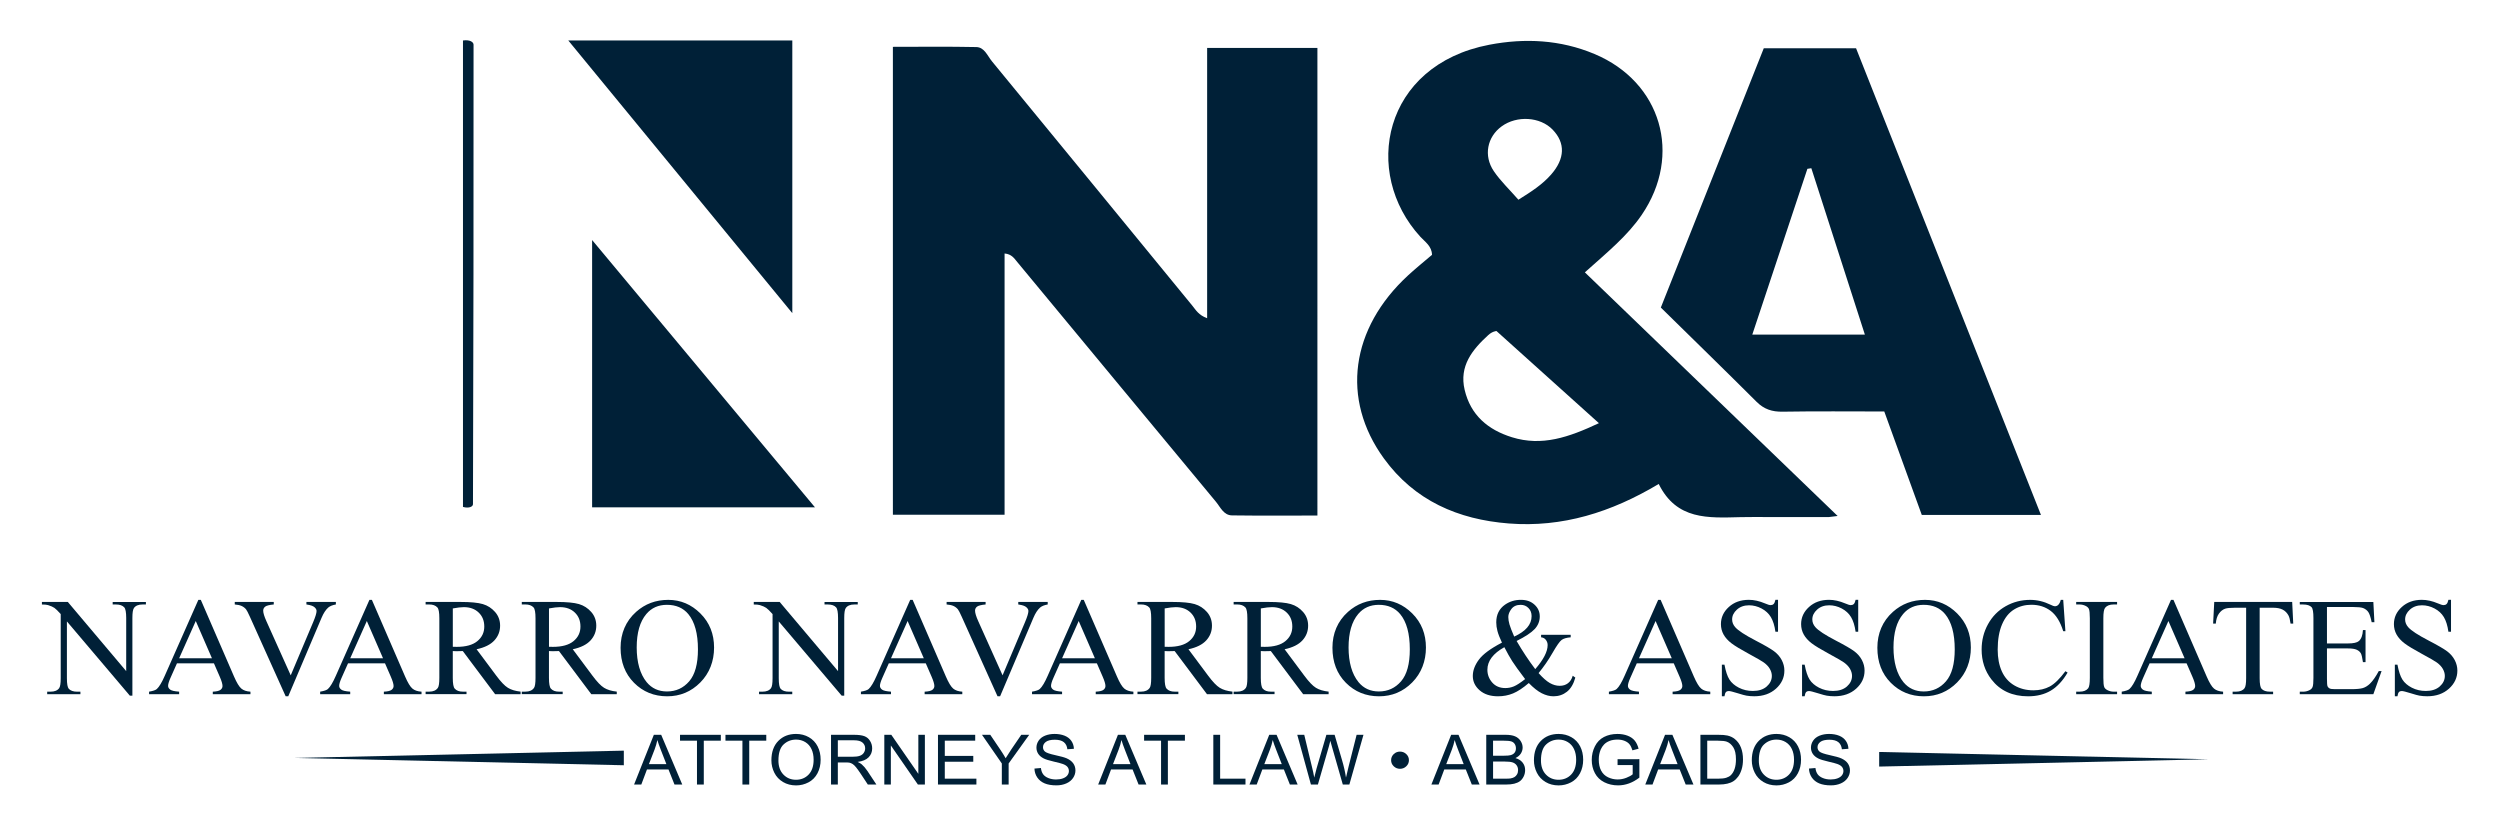 <?xml version="1.0" encoding="UTF-8"?>
<svg id="Capa_1" data-name="Capa 1" xmlns="http://www.w3.org/2000/svg" viewBox="0 0 2000 660.52">
  <defs>
    <style>
      .cls-1 {
        fill: #002037;
      }
    </style>
  </defs>
  <g>
    <path class="cls-1" d="M965.71,254.57V38.35h88.22V412.43c-22.33,0-45.35,.2-68.36-.12-6.68-.09-9.25-6.6-12.86-10.94-53.02-63.85-105.92-127.8-158.87-191.71-2.43-2.94-4.52-6.39-10.18-6.87v209.01h-89.35V37.47c22.08,0,44.42-.29,66.74,.18,6.51,.14,8.91,7.02,12.49,11.38,53.53,65.12,106.93,130.35,160.36,195.56,2.79,3.41,4.94,7.49,11.8,9.98Z"/>
    <path class="cls-1" d="M1267.89,217.88c66.47,63.96,136.44,131.6,202.21,194.9l-7.08,.88c-15.74,0-31.48,0-47.22,0-7.79,0-13.42-.2-23.36,.05-25.94,.65-51.17,2.42-65.46-26.54-38.12,22.78-77.23,34.94-119.9,31.61-40.56-3.17-75.49-18.26-100.03-52.12-34.39-47.45-26.67-103.95,19.51-146.45,6.18-5.69,12.75-10.96,19.05-16.35-.17-6.99-5.61-10.4-9.29-14.41-46.92-51.14-30.22-137.36,55.19-153.67,28.39-5.42,56.78-4.04,84.06,7.4,53.46,22.41,70.56,80.74,37.78,128.76-11.44,16.76-27,29.43-45.47,45.95Zm-70.72,46.93s-3.25,.22-6.49,3.19c-12.88,11.77-23.47,24.84-18.96,43.89,4.78,20.19,18.51,31.89,37.85,37.91,23.99,7.46,45.42,.05,69.56-11.27-28.36-25.51-55.16-49.61-81.96-73.72Zm17.55-105.03c10.66-6.63,19.25-12.26,26.12-20.09,11.17-12.72,11.58-25.29,1.26-35.99-9.93-10.29-28.59-11.49-40.78-2.61-11.56,8.41-14.68,23.47-6.25,35.87,5.34,7.86,12.41,14.53,19.65,22.82Z"/>
    <path class="cls-1" d="M1328.67,246.04c27.71-69.8,54.87-138.2,82.36-207.45h73.81c48.83,123.25,98.03,247.43,147.93,373.38h-95.33c-9.63-26.55-19.49-53.76-30.02-82.79-27.19,0-54.25-.29-81.3,.17-8.39,.14-14.85-1.92-20.84-7.89-25.2-25.13-50.7-49.96-76.62-75.42Zm73.16,21.64h90.07c-14.56-45.26-28.7-89.19-42.83-133.11l-3.15,.49c-14.55,43.77-29.1,87.55-44.08,132.62Z"/>
    <path class="cls-1" d="M454.63,32.39h179.22V250.51c-60.49-73.63-118.76-144.54-179.22-218.12Z"/>
    <path class="cls-1" d="M651.98,405.88h-178.29V192.03c59.61,71.51,118.04,141.59,178.29,213.85Z"/>
    <path class="cls-1" d="M370.38,32.38c5.59-.79,8.46,1.29,8.46,3.38,.07,122.51-.08,245.01-.46,367.52,0,2.23-3.48,3.53-8,2.26V32.38Z"/>
  </g>
  <g>
    <path class="cls-1" d="M33.54,481.57h20.73l46.69,55.33v-42.54c0-4.53-.53-7.36-1.58-8.49-1.39-1.52-3.58-2.28-6.59-2.28h-2.65v-2.01h26.58v2.01h-2.7c-3.23,0-5.52,.94-6.87,2.83-.83,1.16-1.24,3.81-1.24,7.94v62.18h-2.03l-50.36-59.41v45.43c0,4.53,.51,7.36,1.52,8.49,1.43,1.52,3.62,2.29,6.59,2.29h2.7v2.01h-26.58v-2.01h2.65c3.26,0,5.57-.94,6.93-2.83,.83-1.16,1.24-3.81,1.24-7.94v-51.3c-2.21-2.5-3.9-4.15-5.04-4.95-1.15-.8-2.83-1.54-5.04-2.23-1.09-.33-2.74-.49-4.96-.49v-2.01Z"/>
    <path class="cls-1" d="M171.14,530.65h-29.57l-5.18,11.64c-1.28,2.87-1.92,5.01-1.92,6.42,0,1.12,.56,2.11,1.66,2.96,1.11,.85,3.5,1.41,7.18,1.66v2.01h-24.05v-2.01c3.19-.54,5.26-1.25,6.2-2.12,1.91-1.74,4.03-5.28,6.36-10.61l26.86-60.71h1.97l26.59,61.37c2.14,4.93,4.08,8.13,5.83,9.6,1.75,1.47,4.18,2.3,7.29,2.48v2.01h-30.13v-2.01c3.04-.14,5.1-.64,6.17-1.47,1.07-.83,1.61-1.85,1.61-3.05,0-1.6-.75-4.12-2.25-7.56l-4.62-10.61Zm-1.58-4.03l-12.95-29.81-13.29,29.81h26.24Z"/>
    <path class="cls-1" d="M268.69,481.57v2.01c-2.7,.47-4.75,1.3-6.14,2.5-1.99,1.78-3.75,4.5-5.3,8.16l-26.64,62.78h-2.08l-28.61-63.6c-1.46-3.26-2.5-5.26-3.1-5.98-.94-1.12-2.09-2-3.46-2.64-1.37-.63-3.22-1.04-5.55-1.22v-2.01h31.2v2.01c-3.53,.33-5.82,.91-6.87,1.74-1.05,.84-1.58,1.9-1.58,3.21,0,1.81,.86,4.64,2.59,8.49l19.43,43.25,18.02-42.71c1.77-4.21,2.65-7.13,2.65-8.76,0-1.05-.54-2.06-1.64-3.02-1.09-.96-2.93-1.64-5.52-2.04-.19-.04-.51-.09-.96-.16v-2.01h23.54Z"/>
    <path class="cls-1" d="M308,530.65h-29.57l-5.18,11.64c-1.28,2.87-1.92,5.01-1.92,6.42,0,1.12,.56,2.11,1.66,2.96,1.11,.85,3.5,1.41,7.18,1.66v2.01h-24.05v-2.01c3.19-.54,5.26-1.25,6.2-2.12,1.91-1.74,4.03-5.28,6.36-10.61l26.86-60.71h1.97l26.59,61.37c2.14,4.93,4.08,8.13,5.83,9.6,1.75,1.47,4.18,2.3,7.29,2.48v2.01h-30.13v-2.01c3.04-.14,5.1-.64,6.17-1.47,1.07-.83,1.61-1.85,1.61-3.05,0-1.6-.75-4.12-2.25-7.56l-4.62-10.61Zm-1.58-4.03l-12.95-29.81-13.29,29.81h26.24Z"/>
    <path class="cls-1" d="M416.48,555.34h-20.39l-25.85-34.49c-1.92,.07-3.47,.11-4.68,.11-.49,0-1.02,0-1.58-.03-.56-.02-1.15-.05-1.75-.08v21.43c0,4.64,.52,7.53,1.58,8.65,1.43,1.6,3.56,2.39,6.42,2.39h2.98v2.01h-32.72v-2.01h2.87c3.23,0,5.54-1.02,6.93-3.05,.79-1.12,1.18-3.79,1.18-8v-47.66c0-4.64-.52-7.52-1.57-8.65-1.46-1.6-3.64-2.39-6.54-2.39h-2.87v-2.01h27.82c8.11,0,14.09,.57,17.94,1.71,3.85,1.14,7.11,3.25,9.8,6.31,2.69,3.07,4.03,6.72,4.03,10.96,0,4.53-1.53,8.47-4.59,11.8-3.06,3.34-7.8,5.69-14.22,7.07l15.77,21.16c3.61,4.86,6.7,8.09,9.29,9.68s5.97,2.61,10.14,3.05v2.01Zm-54.24-37.92c.72,0,1.33,0,1.86,.03,.52,.02,.96,.03,1.29,.03,7.28,0,12.78-1.52,16.48-4.57,3.7-3.05,5.55-6.93,5.55-11.64s-1.49-8.35-4.48-11.23c-2.98-2.88-6.93-4.33-11.85-4.33-2.18,0-5.13,.35-8.84,1.03v30.68Z"/>
    <path class="cls-1" d="M493.42,555.34h-20.39l-25.85-34.49c-1.92,.07-3.47,.11-4.68,.11-.49,0-1.02,0-1.58-.03-.56-.02-1.15-.05-1.75-.08v21.43c0,4.64,.52,7.53,1.58,8.65,1.43,1.6,3.56,2.39,6.42,2.39h2.98v2.01h-32.72v-2.01h2.87c3.23,0,5.54-1.02,6.93-3.05,.79-1.12,1.18-3.79,1.18-8v-47.66c0-4.64-.52-7.52-1.57-8.65-1.46-1.6-3.64-2.39-6.54-2.39h-2.87v-2.01h27.82c8.11,0,14.09,.57,17.94,1.71,3.85,1.14,7.11,3.25,9.8,6.31,2.69,3.07,4.03,6.72,4.03,10.96,0,4.53-1.53,8.47-4.59,11.8-3.06,3.34-7.8,5.69-14.22,7.07l15.77,21.16c3.61,4.86,6.7,8.09,9.29,9.68s5.97,2.61,10.14,3.05v2.01Zm-54.24-37.92c.72,0,1.33,0,1.86,.03,.52,.02,.96,.03,1.29,.03,7.28,0,12.78-1.52,16.48-4.57,3.7-3.05,5.55-6.93,5.55-11.64s-1.49-8.35-4.48-11.23c-2.98-2.88-6.93-4.33-11.85-4.33-2.18,0-5.13,.35-8.84,1.03v30.68Z"/>
    <path class="cls-1" d="M534.59,479.89c9.91,0,18.5,3.64,25.77,10.91,7.27,7.27,10.9,16.35,10.9,27.23s-3.66,20.51-10.98,27.91-16.18,11.1-26.58,11.1-19.35-3.61-26.5-10.83c-7.16-7.22-10.73-16.56-10.73-28.02s4.13-21.27,12.39-28.67c7.17-6.42,15.75-9.63,25.74-9.63Zm-1.07,3.97c-6.83,0-12.31,2.45-16.45,7.34-5.14,6.09-7.71,15.01-7.71,26.77s2.66,21.31,8,27.8c4.09,4.93,9.5,7.4,16.22,7.4,7.17,0,13.09-2.7,17.77-8.11,4.68-5.4,7.01-13.93,7.01-25.57,0-12.62-2.58-22.03-7.72-28.23-4.13-4.93-9.84-7.4-17.12-7.4Z"/>
    <path class="cls-1" d="M603.02,481.57h20.73l46.69,55.33v-42.54c0-4.53-.53-7.36-1.58-8.49-1.39-1.52-3.58-2.28-6.59-2.28h-2.65v-2.01h26.58v2.01h-2.7c-3.23,0-5.52,.94-6.87,2.83-.83,1.16-1.24,3.81-1.24,7.94v62.18h-2.03l-50.36-59.41v45.43c0,4.53,.51,7.36,1.52,8.49,1.43,1.52,3.62,2.29,6.59,2.29h2.7v2.01h-26.58v-2.01h2.65c3.26,0,5.57-.94,6.93-2.83,.83-1.16,1.24-3.81,1.24-7.94v-51.3c-2.21-2.5-3.9-4.15-5.04-4.95-1.15-.8-2.83-1.54-5.04-2.23-1.09-.33-2.74-.49-4.96-.49v-2.01Z"/>
    <path class="cls-1" d="M740.62,530.65h-29.57l-5.18,11.64c-1.28,2.87-1.92,5.01-1.92,6.42,0,1.12,.56,2.11,1.66,2.96,1.11,.85,3.5,1.41,7.18,1.66v2.01h-24.05v-2.01c3.19-.54,5.26-1.25,6.2-2.12,1.91-1.74,4.03-5.28,6.36-10.61l26.86-60.71h1.97l26.59,61.37c2.14,4.93,4.08,8.13,5.83,9.6,1.75,1.47,4.18,2.3,7.29,2.48v2.01h-30.13v-2.01c3.04-.14,5.1-.64,6.17-1.47,1.07-.83,1.61-1.85,1.61-3.05,0-1.6-.75-4.12-2.25-7.56l-4.62-10.61Zm-1.58-4.03l-12.95-29.81-13.29,29.81h26.24Z"/>
    <path class="cls-1" d="M838.17,481.57v2.01c-2.7,.47-4.75,1.3-6.14,2.5-1.99,1.78-3.75,4.5-5.3,8.16l-26.64,62.78h-2.08l-28.61-63.6c-1.46-3.26-2.5-5.26-3.1-5.98-.94-1.12-2.09-2-3.46-2.64-1.37-.63-3.22-1.04-5.55-1.22v-2.01h31.2v2.01c-3.53,.33-5.82,.91-6.87,1.74-1.05,.84-1.58,1.9-1.58,3.21,0,1.81,.86,4.64,2.59,8.49l19.43,43.25,18.02-42.71c1.77-4.21,2.65-7.13,2.65-8.76,0-1.05-.54-2.06-1.64-3.02-1.09-.96-2.93-1.64-5.52-2.04-.19-.04-.51-.09-.96-.16v-2.01h23.54Z"/>
    <path class="cls-1" d="M877.49,530.65h-29.57l-5.18,11.64c-1.28,2.87-1.92,5.01-1.92,6.42,0,1.12,.56,2.11,1.66,2.96,1.11,.85,3.5,1.41,7.18,1.66v2.01h-24.05v-2.01c3.19-.54,5.26-1.25,6.2-2.12,1.91-1.74,4.03-5.28,6.36-10.61l26.86-60.71h1.97l26.59,61.37c2.14,4.93,4.08,8.13,5.83,9.6,1.75,1.47,4.18,2.3,7.29,2.48v2.01h-30.13v-2.01c3.04-.14,5.1-.64,6.17-1.47,1.07-.83,1.61-1.85,1.61-3.05,0-1.6-.75-4.12-2.25-7.56l-4.62-10.61Zm-1.58-4.03l-12.95-29.81-13.29,29.81h26.24Z"/>
    <path class="cls-1" d="M985.97,555.34h-20.39l-25.85-34.49c-1.92,.07-3.47,.11-4.68,.11-.49,0-1.02,0-1.58-.03-.56-.02-1.15-.05-1.75-.08v21.43c0,4.64,.52,7.53,1.58,8.65,1.43,1.6,3.56,2.39,6.42,2.39h2.98v2.01h-32.72v-2.01h2.87c3.23,0,5.54-1.02,6.93-3.05,.79-1.12,1.18-3.79,1.18-8v-47.66c0-4.64-.52-7.52-1.57-8.65-1.46-1.6-3.64-2.39-6.54-2.39h-2.87v-2.01h27.82c8.11,0,14.09,.57,17.94,1.71,3.85,1.14,7.11,3.25,9.8,6.31,2.69,3.07,4.03,6.72,4.03,10.96,0,4.53-1.53,8.47-4.59,11.8-3.06,3.34-7.8,5.69-14.22,7.07l15.77,21.16c3.61,4.86,6.7,8.09,9.29,9.68s5.97,2.61,10.14,3.05v2.01Zm-54.24-37.92c.72,0,1.33,0,1.86,.03,.52,.02,.96,.03,1.29,.03,7.28,0,12.78-1.52,16.48-4.57,3.7-3.05,5.55-6.93,5.55-11.64s-1.49-8.35-4.48-11.23c-2.98-2.88-6.93-4.33-11.85-4.33-2.18,0-5.13,.35-8.84,1.03v30.68Z"/>
    <path class="cls-1" d="M1062.9,555.34h-20.39l-25.85-34.49c-1.92,.07-3.47,.11-4.68,.11-.49,0-1.02,0-1.58-.03-.56-.02-1.15-.05-1.75-.08v21.43c0,4.64,.52,7.53,1.58,8.65,1.43,1.6,3.56,2.39,6.42,2.39h2.98v2.01h-32.72v-2.01h2.87c3.23,0,5.54-1.02,6.93-3.05,.79-1.12,1.18-3.79,1.18-8v-47.66c0-4.64-.52-7.52-1.57-8.65-1.46-1.6-3.64-2.39-6.54-2.39h-2.87v-2.01h27.82c8.11,0,14.09,.57,17.94,1.71,3.85,1.14,7.11,3.25,9.8,6.31,2.69,3.07,4.03,6.72,4.03,10.96,0,4.53-1.53,8.47-4.59,11.8-3.06,3.34-7.8,5.69-14.22,7.07l15.77,21.16c3.61,4.86,6.7,8.09,9.29,9.68s5.97,2.61,10.14,3.05v2.01Zm-54.24-37.92c.72,0,1.33,0,1.86,.03,.52,.02,.96,.03,1.29,.03,7.28,0,12.78-1.52,16.48-4.57,3.7-3.05,5.55-6.93,5.55-11.64s-1.49-8.35-4.48-11.23c-2.98-2.88-6.93-4.33-11.85-4.33-2.18,0-5.13,.35-8.84,1.03v30.68Z"/>
    <path class="cls-1" d="M1104.08,479.89c9.91,0,18.5,3.64,25.77,10.91,7.27,7.27,10.9,16.35,10.9,27.23s-3.66,20.51-10.98,27.91-16.18,11.1-26.58,11.1-19.35-3.61-26.5-10.83c-7.16-7.22-10.73-16.56-10.73-28.02s4.13-21.27,12.39-28.67c7.17-6.42,15.75-9.63,25.74-9.63Zm-1.07,3.97c-6.83,0-12.31,2.45-16.45,7.34-5.14,6.09-7.71,15.01-7.71,26.77s2.66,21.31,8,27.8c4.09,4.93,9.5,7.4,16.22,7.4,7.17,0,13.09-2.7,17.77-8.11,4.68-5.4,7.01-13.93,7.01-25.57,0-12.62-2.58-22.03-7.72-28.23-4.13-4.93-9.84-7.4-17.12-7.4Z"/>
    <path class="cls-1" d="M1232.89,507.85h23.66v2.01c-3.27,.25-5.68,.95-7.24,2.09-1.56,1.14-3.99,4.6-7.29,10.36-3.31,5.77-7.02,11.15-11.15,16.16,3.34,3.77,6.33,6.41,8.95,7.92s5.28,2.26,7.94,2.26,4.79-.68,6.59-2.04,3.08-3.36,3.83-6.01l2.08,1.47c-1.39,5.11-3.63,8.89-6.7,11.32-3.08,2.43-6.66,3.65-10.76,3.65-3.08,0-6.2-.81-9.38-2.42s-6.64-4.34-10.39-8.19c-4.66,3.99-8.85,6.76-12.59,8.3s-7.73,2.31-11.97,2.31c-6.2,0-11.12-1.6-14.76-4.79-3.64-3.19-5.47-7-5.47-11.43s1.64-8.77,4.9-13.14c3.26-4.37,9.4-8.9,18.42-13.57-1.77-3.77-2.97-6.86-3.61-9.28-.64-2.41-.95-4.72-.95-6.94,0-6.2,2.37-10.93,7.09-14.2,3.68-2.54,7.87-3.81,12.56-3.81s8.11,1.28,10.93,3.83c2.82,2.56,4.23,5.7,4.23,9.44s-1.36,7.22-4.09,10.12c-2.72,2.9-7.54,6.08-14.44,9.52,4.77,8.2,9.74,15.71,14.92,22.52,6.61-7.62,9.91-14.04,9.91-19.26,0-1.67-.56-3.16-1.69-4.46-.83-.98-2.01-1.56-3.55-1.74v-2.01Zm-12.79,35.42c-4.96-6.53-8.39-11.3-10.31-14.31-1.92-3.01-4.02-6.75-6.31-11.21-4.5,2.5-7.89,5.26-10.16,8.27-2.27,3.01-3.41,6.28-3.41,9.79,0,3.88,1.3,7.29,3.89,10.23,2.59,2.94,6.08,4.41,10.48,4.41,2.37,0,4.64-.45,6.84-1.36,2.19-.91,5.19-2.85,8.98-5.82Zm-8.73-34c4.66-2.14,8.14-4.57,10.45-7.29s3.46-5.75,3.46-9.08c0-2.61-.83-4.77-2.51-6.47-1.67-1.7-3.74-2.56-6.22-2.56-3.26,0-5.73,1.1-7.41,3.29-1.67,2.19-2.5,4.34-2.5,6.45,0,1.78,.32,3.76,.95,5.96,.64,2.19,1.9,5.43,3.77,9.71Z"/>
    <path class="cls-1" d="M1339,530.65h-29.57l-5.18,11.64c-1.28,2.87-1.92,5.01-1.92,6.42,0,1.12,.56,2.11,1.66,2.96,1.11,.85,3.5,1.41,7.18,1.66v2.01h-24.05v-2.01c3.19-.54,5.26-1.25,6.2-2.12,1.91-1.74,4.03-5.28,6.36-10.61l26.86-60.71h1.97l26.59,61.37c2.14,4.93,4.08,8.13,5.83,9.6,1.75,1.47,4.18,2.3,7.29,2.48v2.01h-30.13v-2.01c3.04-.14,5.1-.64,6.17-1.47,1.07-.83,1.61-1.85,1.61-3.05,0-1.6-.75-4.12-2.25-7.56l-4.62-10.61Zm-1.58-4.03l-12.95-29.81-13.29,29.81h26.24Z"/>
    <path class="cls-1" d="M1422.42,479.89v25.51h-2.08c-.68-4.9-1.89-8.79-3.63-11.7s-4.23-5.2-7.46-6.91c-3.23-1.7-6.57-2.56-10.02-2.56-3.91,0-7.14,1.15-9.69,3.45-2.55,2.3-3.83,4.92-3.83,7.86,0,2.25,.81,4.3,2.42,6.15,2.33,2.72,7.87,6.35,16.62,10.88,7.13,3.7,12.01,6.54,14.62,8.51s4.62,4.31,6.03,6.99c1.41,2.69,2.11,5.5,2.11,8.43,0,5.58-2.24,10.4-6.73,14.44-4.49,4.04-10.26,6.07-17.32,6.07-2.21,0-4.3-.16-6.25-.49-1.16-.18-3.58-.84-7.24-1.99-3.66-1.14-5.98-1.71-6.95-1.71s-1.68,.27-2.23,.82-.95,1.67-1.21,3.37h-2.08v-25.3h2.08c.98,5.3,2.29,9.26,3.94,11.89,1.65,2.63,4.18,4.82,7.57,6.56s7.13,2.61,11.18,2.61c4.69,0,8.4-1.2,11.12-3.59,2.72-2.39,4.09-5.22,4.09-8.49,0-1.81-.52-3.64-1.55-5.5-1.03-1.85-2.64-3.57-4.82-5.17-1.46-1.09-5.46-3.4-12-6.94-6.53-3.54-11.18-6.35-13.94-8.46-2.76-2.1-4.85-4.43-6.28-6.96-1.43-2.54-2.14-5.33-2.14-8.38,0-5.3,2.1-9.86,6.31-13.68,4.21-3.83,9.56-5.74,16.05-5.74,4.06,0,8.35,.96,12.9,2.88,2.1,.91,3.58,1.36,4.45,1.36,.98,0,1.78-.28,2.39-.84,.62-.56,1.12-1.69,1.5-3.4h2.08Z"/>
    <path class="cls-1" d="M1486.57,479.89v25.51h-2.08c-.68-4.9-1.89-8.79-3.63-11.7s-4.23-5.2-7.46-6.91c-3.23-1.7-6.57-2.56-10.02-2.56-3.91,0-7.14,1.15-9.69,3.45-2.55,2.3-3.83,4.92-3.83,7.86,0,2.25,.81,4.3,2.42,6.15,2.33,2.72,7.87,6.35,16.62,10.88,7.13,3.7,12.01,6.54,14.62,8.51s4.62,4.31,6.03,6.99c1.41,2.69,2.11,5.5,2.11,8.43,0,5.58-2.24,10.4-6.73,14.44-4.49,4.04-10.26,6.07-17.32,6.07-2.21,0-4.3-.16-6.25-.49-1.16-.18-3.58-.84-7.24-1.99-3.66-1.14-5.98-1.71-6.95-1.71s-1.68,.27-2.23,.82-.95,1.67-1.21,3.37h-2.08v-25.3h2.08c.98,5.3,2.29,9.26,3.94,11.89,1.65,2.63,4.18,4.82,7.57,6.56s7.13,2.61,11.18,2.61c4.69,0,8.4-1.2,11.12-3.59,2.72-2.39,4.09-5.22,4.09-8.49,0-1.81-.52-3.64-1.55-5.5-1.03-1.85-2.64-3.57-4.82-5.17-1.46-1.09-5.46-3.4-12-6.94-6.53-3.54-11.18-6.35-13.94-8.46-2.76-2.1-4.85-4.43-6.28-6.96-1.43-2.54-2.14-5.33-2.14-8.38,0-5.3,2.1-9.86,6.31-13.68,4.21-3.83,9.56-5.74,16.05-5.74,4.06,0,8.35,.96,12.9,2.88,2.1,.91,3.58,1.36,4.45,1.36,.98,0,1.78-.28,2.39-.84,.62-.56,1.12-1.69,1.5-3.4h2.08Z"/>
    <path class="cls-1" d="M1540.02,479.89c9.91,0,18.5,3.64,25.77,10.91s10.9,16.35,10.9,27.23-3.66,20.51-10.98,27.91c-7.32,7.4-16.18,11.1-26.58,11.1s-19.35-3.61-26.5-10.83c-7.16-7.22-10.73-16.56-10.73-28.02s4.13-21.27,12.39-28.67c7.17-6.42,15.75-9.63,25.74-9.63Zm-1.07,3.97c-6.83,0-12.31,2.45-16.45,7.34-5.14,6.09-7.71,15.01-7.71,26.77s2.66,21.31,8,27.8c4.09,4.93,9.5,7.4,16.22,7.4,7.17,0,13.09-2.7,17.77-8.11,4.68-5.4,7.01-13.93,7.01-25.57,0-12.62-2.58-22.03-7.72-28.23-4.13-4.93-9.84-7.4-17.12-7.4Z"/>
    <path class="cls-1" d="M1650.58,479.89l1.75,25.08h-1.75c-2.33-7.51-5.65-12.91-9.97-16.21s-9.5-4.95-15.54-4.95c-5.07,0-9.65,1.24-13.74,3.73-4.09,2.49-7.32,6.45-9.66,11.89-2.35,5.44-3.52,12.21-3.52,20.29,0,6.67,1.11,12.46,3.32,17.35,2.21,4.9,5.55,8.65,10,11.26s9.53,3.92,15.24,3.92c4.96,0,9.33-1.03,13.12-3.07s7.96-6.12,12.5-12.22l1.75,1.09c-3.83,6.56-8.3,11.37-13.41,14.42-5.11,3.05-11.17,4.57-18.2,4.57-12.65,0-22.45-4.53-29.4-13.6-5.18-6.75-7.77-14.69-7.77-23.83,0-7.36,1.71-14.12,5.12-20.29,3.42-6.17,8.12-10.94,14.11-14.34,5.99-3.39,12.53-5.09,19.63-5.09,5.52,0,10.96,1.3,16.33,3.92,1.58,.8,2.7,1.2,3.38,1.2,1.01,0,1.89-.34,2.65-1.03,.97-.98,1.67-2.34,2.08-4.08h1.97Z"/>
    <path class="cls-1" d="M1693.67,553.33v2.01h-32.72v-2.01h2.7c3.15,0,5.44-.89,6.87-2.67,.9-1.16,1.35-3.95,1.35-8.38v-47.66c0-3.74-.24-6.2-.73-7.4-.38-.91-1.15-1.69-2.31-2.34-1.65-.87-3.38-1.3-5.18-1.3h-2.7v-2.01h32.72v2.01h-2.76c-3.12,0-5.39,.89-6.82,2.66-.94,1.16-1.41,3.95-1.41,8.38v47.66c0,3.74,.24,6.2,.73,7.4,.37,.91,1.16,1.69,2.36,2.34,1.62,.87,3.32,1.31,5.13,1.31h2.76Z"/>
    <path class="cls-1" d="M1749.26,530.65h-29.57l-5.18,11.64c-1.28,2.87-1.92,5.01-1.92,6.42,0,1.12,.56,2.11,1.66,2.96,1.11,.85,3.5,1.41,7.18,1.66v2.01h-24.05v-2.01c3.19-.54,5.26-1.25,6.2-2.12,1.91-1.74,4.03-5.28,6.36-10.61l26.86-60.71h1.97l26.59,61.37c2.14,4.93,4.08,8.13,5.83,9.6,1.75,1.47,4.18,2.3,7.29,2.48v2.01h-30.13v-2.01c3.04-.14,5.1-.64,6.17-1.47,1.07-.83,1.61-1.85,1.61-3.05,0-1.6-.75-4.12-2.25-7.56l-4.62-10.61Zm-1.58-4.03l-12.95-29.81-13.29,29.81h26.24Z"/>
    <path class="cls-1" d="M1833.75,481.57l.84,17.3h-2.14c-.41-3.05-.97-5.22-1.69-6.53-1.16-2.1-2.71-3.65-4.64-4.65-1.94-1-4.48-1.5-7.63-1.5h-10.76v56.36c0,4.53,.51,7.36,1.52,8.49,1.43,1.52,3.63,2.29,6.59,2.29h2.65v2.01h-32.39v-2.01h2.7c3.23,0,5.52-.94,6.87-2.83,.83-1.16,1.24-3.81,1.24-7.94v-56.36h-9.18c-3.57,0-6.11,.25-7.6,.76-1.96,.69-3.63,2.01-5.01,3.97s-2.21,4.61-2.48,7.94h-2.14l.9-17.3h62.35Z"/>
    <path class="cls-1" d="M1861.57,485.6v29.16h16.78c4.36,0,7.27-.64,8.73-1.9,1.95-1.67,3.04-4.61,3.27-8.81h2.08v25.68h-2.08c-.53-3.59-1.05-5.89-1.58-6.91-.68-1.27-1.78-2.27-3.32-2.99-1.54-.72-3.91-1.09-7.1-1.09h-16.78v24.32c0,3.26,.15,5.25,.45,5.96s.83,1.27,1.58,1.69c.75,.42,2.18,.62,4.28,.62h12.95c4.32,0,7.46-.29,9.41-.87s3.83-1.72,5.63-3.43c2.33-2.25,4.71-5.64,7.15-10.17h2.25l-6.59,18.5h-58.86v-2.01h2.7c1.8,0,3.51-.42,5.12-1.25,1.2-.58,2.02-1.45,2.45-2.61,.43-1.16,.65-3.54,.65-7.13v-47.93c0-4.68-.49-7.56-1.46-8.65-1.35-1.45-3.6-2.18-6.76-2.18h-2.7v-2.01h58.86l.84,16.16h-2.19c-.79-3.88-1.66-6.55-2.62-8s-2.37-2.56-4.25-3.32c-1.5-.54-4.15-.82-7.94-.82h-20.95Z"/>
    <path class="cls-1" d="M1960.81,479.89v25.51h-2.08c-.68-4.9-1.89-8.79-3.63-11.7s-4.23-5.2-7.46-6.91c-3.23-1.7-6.57-2.56-10.02-2.56-3.91,0-7.14,1.15-9.69,3.45-2.55,2.3-3.83,4.92-3.83,7.86,0,2.25,.81,4.3,2.42,6.15,2.33,2.72,7.87,6.35,16.62,10.88,7.13,3.7,12.01,6.54,14.62,8.51s4.62,4.31,6.03,6.99c1.41,2.69,2.11,5.5,2.11,8.43,0,5.58-2.24,10.4-6.73,14.44-4.49,4.04-10.26,6.07-17.32,6.07-2.21,0-4.3-.16-6.25-.49-1.16-.18-3.58-.84-7.24-1.99-3.66-1.14-5.98-1.71-6.95-1.71s-1.68,.27-2.23,.82-.95,1.67-1.21,3.37h-2.08v-25.3h2.08c.98,5.3,2.29,9.26,3.94,11.89,1.65,2.63,4.18,4.82,7.57,6.56s7.13,2.61,11.18,2.61c4.69,0,8.4-1.2,11.12-3.59,2.72-2.39,4.09-5.22,4.09-8.49,0-1.81-.52-3.64-1.55-5.5-1.03-1.85-2.64-3.57-4.82-5.17-1.46-1.09-5.46-3.4-12-6.94-6.53-3.54-11.18-6.35-13.94-8.46-2.76-2.1-4.85-4.43-6.28-6.96-1.43-2.54-2.14-5.33-2.14-8.38,0-5.3,2.1-9.86,6.31-13.68,4.21-3.83,9.56-5.74,16.05-5.74,4.06,0,8.35,.96,12.9,2.88,2.1,.91,3.58,1.36,4.45,1.36,.98,0,1.78-.28,2.39-.84,.62-.56,1.12-1.69,1.5-3.4h2.08Z"/>
  </g>
  <g>
    <path class="cls-1" d="M507.26,627.63l15.82-39.79h5.87l16.86,39.79h-6.21l-4.8-12.05h-17.23l-4.52,12.05h-5.79Zm11.88-16.34h13.96l-4.3-11.02c-1.31-3.35-2.29-6.1-2.92-8.25-.52,2.55-1.27,5.08-2.22,7.6l-4.52,11.67Z"/>
    <path class="cls-1" d="M557.58,627.63v-35.09h-13.57v-4.69h32.65v4.69h-13.63v35.09h-5.45Z"/>
    <path class="cls-1" d="M593.94,627.63v-35.09h-13.57v-4.69h32.65v4.69h-13.63v35.09h-5.45Z"/>
    <path class="cls-1" d="M617.12,608.26c0-6.6,1.84-11.77,5.51-15.51,3.67-3.74,8.41-5.6,14.22-5.6,3.8,0,7.23,.88,10.28,2.63,3.05,1.76,5.38,4.2,6.98,7.34,1.6,3.14,2.4,6.7,2.4,10.68s-.84,7.64-2.53,10.83c-1.69,3.18-4.07,5.6-7.16,7.23-3.09,1.64-6.43,2.46-10,2.46-3.88,0-7.35-.91-10.4-2.71-3.05-1.81-5.37-4.28-6.94-7.41-1.57-3.13-2.36-6.44-2.36-9.93Zm5.62,.08c0,4.8,1.34,8.57,4.01,11.33,2.67,2.76,6.02,4.14,10.04,4.14s7.48-1.39,10.13-4.18,3.98-6.74,3.98-11.86c0-3.24-.57-6.07-1.7-8.48s-2.79-4.29-4.97-5.62c-2.18-1.33-4.63-2-7.35-2-3.86,0-7.18,1.28-9.96,3.84s-4.17,6.83-4.17,12.82Z"/>
    <path class="cls-1" d="M664.82,627.63v-39.79h18.26c3.67,0,6.46,.36,8.37,1.07s3.44,1.98,4.58,3.79c1.14,1.81,1.71,3.81,1.71,6,0,2.82-.94,5.2-2.84,7.14-1.89,1.94-4.81,3.17-8.76,3.69,1.44,.67,2.54,1.33,3.29,1.98,1.59,1.41,3.1,3.17,4.52,5.29l7.17,10.83h-6.86l-5.45-8.28c-1.59-2.39-2.91-4.21-3.93-5.48-1.03-1.27-1.96-2.15-2.77-2.66s-1.64-.86-2.49-1.06c-.62-.13-1.63-.19-3.03-.19h-6.32v17.67h-5.45Zm5.45-22.23h11.72c2.49,0,4.44-.25,5.84-.75,1.4-.5,2.47-1.29,3.2-2.39,.73-1.1,1.1-2.28,1.1-3.57,0-1.88-.71-3.43-2.12-4.64-1.41-1.21-3.65-1.82-6.7-1.82h-13.04v13.16Z"/>
    <path class="cls-1" d="M707.45,627.63v-39.79h5.59l21.63,31.24v-31.24h5.23v39.79h-5.59l-21.63-31.26v31.26h-5.23Z"/>
    <path class="cls-1" d="M750.38,627.63v-39.79h29.78v4.69h-24.33v12.19h22.79v4.67h-22.79v13.54h25.29v4.69h-30.74Z"/>
    <path class="cls-1" d="M801.46,627.63v-16.85l-15.87-22.93h6.63l8.12,12c1.5,2.24,2.89,4.49,4.18,6.73,1.24-2.08,2.74-4.42,4.5-7.03l7.98-11.7h6.35l-16.44,22.93v16.85h-5.45Z"/>
    <path class="cls-1" d="M827.59,614.85l5.14-.44c.24,1.99,.81,3.62,1.7,4.9,.89,1.27,2.27,2.31,4.14,3.09,1.88,.79,3.98,1.18,6.32,1.18,2.08,0,3.91-.3,5.51-.9,1.59-.6,2.78-1.42,3.55-2.46s1.17-2.18,1.17-3.41-.38-2.34-1.13-3.27-1.99-1.71-3.71-2.35c-1.1-.42-3.55-1.06-7.33-1.94-3.79-.88-6.44-1.71-7.95-2.48-1.97-.99-3.43-2.23-4.4-3.7-.96-1.48-1.45-3.13-1.45-4.95,0-2.01,.59-3.89,1.77-5.63,1.18-1.75,2.91-3.07,5.17-3.98,2.27-.91,4.79-1.36,7.56-1.36,3.05,0,5.75,.48,8.08,1.42,2.33,.95,4.12,2.35,5.38,4.19s1.93,3.94,2.02,6.27l-5.23,.38c-.28-2.51-1.23-4.41-2.85-5.7-1.62-1.28-4.01-1.93-7.18-1.93s-5.7,.58-7.21,1.75c-1.51,1.17-2.26,2.57-2.26,4.22,0,1.43,.54,2.61,1.6,3.53,1.05,.92,3.79,1.87,8.22,2.84,4.43,.97,7.47,1.81,9.11,2.54,2.4,1.07,4.17,2.42,5.31,4.06s1.72,3.52,1.72,5.66-.63,4.11-1.88,5.98c-1.26,1.87-3.06,3.33-5.41,4.37s-4.99,1.56-7.94,1.56c-3.73,0-6.85-.52-9.37-1.57-2.52-1.05-4.49-2.63-5.93-4.74-1.43-2.11-2.19-4.49-2.26-7.15Z"/>
    <path class="cls-1" d="M878.53,627.63l15.82-39.79h5.87l16.86,39.79h-6.21l-4.8-12.05h-17.23l-4.52,12.05h-5.79Zm11.88-16.34h13.96l-4.3-11.02c-1.31-3.35-2.29-6.1-2.92-8.25-.52,2.55-1.27,5.08-2.22,7.6l-4.52,11.67Z"/>
    <path class="cls-1" d="M928.85,627.63v-35.09h-13.57v-4.69h32.65v4.69h-13.63v35.09h-5.45Z"/>
    <path class="cls-1" d="M970.66,627.63v-39.79h5.45v35.09h20.28v4.69h-25.73Z"/>
    <path class="cls-1" d="M999.57,627.63l15.82-39.79h5.87l16.86,39.79h-6.21l-4.8-12.05h-17.23l-4.52,12.05h-5.79Zm11.88-16.34h13.96l-4.3-11.02c-1.31-3.35-2.29-6.1-2.92-8.25-.52,2.55-1.27,5.08-2.22,7.6l-4.52,11.67Z"/>
    <path class="cls-1" d="M1048.74,627.63l-10.93-39.79h5.59l6.27,26.08c.68,2.73,1.26,5.45,1.74,8.14,1.05-4.25,1.67-6.7,1.86-7.36l7.84-26.87h6.58l5.9,20.14c1.48,4.99,2.54,9.69,3.2,14.08,.52-2.51,1.21-5.4,2.05-8.66l6.46-25.57h5.48l-11.29,39.79h-5.25l-8.68-30.31c-.73-2.53-1.16-4.09-1.29-4.67-.43,1.83-.83,3.38-1.21,4.67l-8.74,30.31h-5.56Z"/>
    <path class="cls-1" d="M1112.89,608.15c0-1.9,.7-3.52,2.09-4.86s3.07-2.01,5.02-2.01,3.65,.67,5.04,2.01c1.4,1.34,2.1,2.96,2.1,4.86s-.7,3.52-2.1,4.87c-1.39,1.35-3.07,2.02-5.04,2.02s-3.62-.68-5.02-2.02c-1.4-1.35-2.09-2.97-2.09-4.87Z"/>
    <path class="cls-1" d="M1145.11,627.63l15.82-39.79h5.87l16.86,39.79h-6.21l-4.8-12.05h-17.23l-4.52,12.05h-5.79Zm11.88-16.34h13.96l-4.3-11.02c-1.31-3.35-2.29-6.1-2.92-8.25-.52,2.55-1.27,5.08-2.22,7.6l-4.52,11.67Z"/>
    <path class="cls-1" d="M1189,627.63v-39.79h15.45c3.15,0,5.67,.4,7.57,1.21,1.9,.8,3.39,2.04,4.47,3.72s1.62,3.42,1.62,5.25c0,1.7-.48,3.3-1.43,4.8-.95,1.5-2.4,2.71-4.33,3.64,2.49,.71,4.41,1.91,5.75,3.61s2.01,3.71,2.01,6.02c0,1.86-.41,3.6-1.22,5.2-.82,1.6-1.82,2.84-3.02,3.71s-2.7,1.52-4.51,1.97c-1.81,.45-4.02,.67-6.64,.67h-15.71Zm5.45-23.07h8.91c2.42,0,4.15-.15,5.2-.46,1.39-.4,2.43-1.06,3.13-1.98s1.05-2.08,1.05-3.47c0-1.32-.33-2.48-.99-3.49-.65-1-1.59-1.69-2.81-2.06s-3.31-.56-6.27-.56h-8.23v12.02Zm0,18.37h10.26c1.76,0,2.99-.06,3.71-.19,1.26-.22,2.31-.58,3.15-1.09,.84-.51,1.53-1.24,2.08-2.21s.81-2.08,.81-3.35c0-1.48-.39-2.77-1.18-3.87-.79-1.09-1.88-1.86-3.27-2.31s-3.4-.66-6.03-.66h-9.52v13.68Z"/>
    <path class="cls-1" d="M1227.15,608.26c0-6.6,1.84-11.77,5.51-15.51,3.67-3.74,8.41-5.6,14.22-5.6,3.8,0,7.23,.88,10.28,2.63,3.05,1.76,5.38,4.2,6.98,7.34,1.6,3.14,2.4,6.7,2.4,10.68s-.84,7.64-2.53,10.83c-1.69,3.18-4.07,5.6-7.16,7.23-3.09,1.64-6.43,2.46-10,2.46-3.88,0-7.35-.91-10.4-2.71-3.05-1.81-5.37-4.28-6.94-7.41-1.57-3.13-2.36-6.44-2.36-9.93Zm5.62,.08c0,4.8,1.34,8.57,4.01,11.33,2.67,2.76,6.02,4.14,10.04,4.14s7.48-1.39,10.13-4.18,3.98-6.74,3.98-11.86c0-3.24-.57-6.07-1.7-8.48s-2.79-4.29-4.97-5.62c-2.18-1.33-4.63-2-7.35-2-3.86,0-7.18,1.28-9.96,3.84s-4.17,6.83-4.17,12.82Z"/>
    <path class="cls-1" d="M1294.05,612.03v-4.67l17.45-.03v14.76c-2.68,2.06-5.44,3.61-8.29,4.65-2.85,1.04-5.77,1.56-8.76,1.56-4.05,0-7.72-.84-11.03-2.51s-5.8-4.09-7.49-7.26c-1.69-3.17-2.53-6.7-2.53-10.61s.84-7.48,2.51-10.84c1.68-3.36,4.09-5.85,7.24-7.48,3.15-1.63,6.77-2.44,10.87-2.44,2.98,0,5.67,.47,8.08,1.4,2.4,.93,4.29,2.23,5.66,3.9,1.37,1.66,2.41,3.83,3.12,6.51l-4.92,1.3c-.62-2.03-1.38-3.62-2.3-4.78-.92-1.16-2.23-2.09-3.93-2.78-1.71-.7-3.6-1.04-5.68-1.04-2.49,0-4.65,.37-6.46,1.1-1.82,.73-3.28,1.69-4.4,2.89s-1.98,2.51-2.6,3.94c-1.05,2.46-1.57,5.13-1.57,8.01,0,3.55,.63,6.51,1.9,8.9,1.26,2.39,3.1,4.16,5.52,5.32,2.42,1.16,4.98,1.74,7.7,1.74,2.36,0,4.66-.44,6.91-1.32s3.95-1.81,5.11-2.81v-7.41h-12.11Z"/>
    <path class="cls-1" d="M1316.22,627.63l15.82-39.79h5.87l16.86,39.79h-6.21l-4.8-12.05h-17.23l-4.52,12.05h-5.79Zm11.88-16.34h13.96l-4.3-11.02c-1.31-3.35-2.29-6.1-2.92-8.25-.52,2.55-1.27,5.08-2.22,7.6l-4.52,11.67Z"/>
    <path class="cls-1" d="M1360.33,627.63v-39.79h14.19c3.2,0,5.65,.19,7.33,.57,2.36,.52,4.37,1.47,6.04,2.85,2.18,1.77,3.8,4.04,4.88,6.8,1.08,2.76,1.62,5.91,1.62,9.46,0,3.02-.37,5.7-1.1,8.03-.73,2.33-1.67,4.26-2.81,5.79s-2.39,2.73-3.75,3.61c-1.36,.88-3,1.54-4.92,1.99-1.92,.45-4.12,.68-6.62,.68h-14.86Zm5.45-4.69h8.8c2.71,0,4.85-.25,6.39-.73,1.54-.49,2.78-1.18,3.69-2.06,1.29-1.25,2.3-2.93,3.02-5.03,.72-2.11,1.08-4.66,1.08-7.67,0-4.16-.71-7.36-2.12-9.59-1.42-2.23-3.13-3.73-5.16-4.49-1.46-.54-3.81-.81-7.05-.81h-8.65v30.4Z"/>
    <path class="cls-1" d="M1401.44,608.26c0-6.6,1.84-11.77,5.51-15.51,3.67-3.74,8.41-5.6,14.22-5.6,3.8,0,7.23,.88,10.28,2.63,3.05,1.76,5.38,4.2,6.98,7.34,1.6,3.14,2.4,6.7,2.4,10.68s-.84,7.64-2.53,10.83c-1.69,3.18-4.07,5.6-7.16,7.23-3.09,1.64-6.43,2.46-10,2.46-3.88,0-7.35-.91-10.4-2.71-3.05-1.81-5.37-4.28-6.94-7.41-1.57-3.13-2.36-6.44-2.36-9.93Zm5.62,.08c0,4.8,1.34,8.57,4.01,11.33,2.67,2.76,6.02,4.14,10.04,4.14s7.48-1.39,10.13-4.18,3.98-6.74,3.98-11.86c0-3.24-.57-6.07-1.7-8.48s-2.79-4.29-4.97-5.62c-2.18-1.33-4.63-2-7.35-2-3.86,0-7.18,1.28-9.96,3.84s-4.17,6.83-4.17,12.82Z"/>
    <path class="cls-1" d="M1447.21,614.85l5.14-.44c.24,1.99,.81,3.62,1.7,4.9,.89,1.27,2.27,2.31,4.14,3.09,1.88,.79,3.98,1.18,6.32,1.18,2.08,0,3.91-.3,5.51-.9,1.59-.6,2.78-1.42,3.55-2.46s1.17-2.18,1.17-3.41-.38-2.34-1.13-3.27-1.99-1.71-3.71-2.35c-1.1-.42-3.55-1.06-7.33-1.94-3.79-.88-6.44-1.71-7.95-2.48-1.97-.99-3.43-2.23-4.4-3.7-.96-1.48-1.45-3.13-1.45-4.95,0-2.01,.59-3.89,1.77-5.63,1.18-1.75,2.91-3.07,5.17-3.98,2.27-.91,4.79-1.36,7.56-1.36,3.05,0,5.75,.48,8.08,1.42,2.33,.95,4.12,2.35,5.38,4.19s1.93,3.94,2.02,6.27l-5.23,.38c-.28-2.51-1.23-4.41-2.85-5.7-1.62-1.28-4.01-1.93-7.18-1.93s-5.7,.58-7.21,1.75c-1.51,1.17-2.26,2.57-2.26,4.22,0,1.43,.54,2.61,1.6,3.53,1.05,.92,3.79,1.87,8.22,2.84,4.43,.97,7.47,1.81,9.11,2.54,2.4,1.07,4.17,2.42,5.31,4.06s1.72,3.52,1.72,5.66-.63,4.11-1.88,5.98c-1.26,1.87-3.06,3.33-5.41,4.37s-4.99,1.56-7.94,1.56c-3.73,0-6.85-.52-9.37-1.57-2.52-1.05-4.49-2.63-5.93-4.74-1.43-2.11-2.19-4.49-2.26-7.15Z"/>
  </g>
  <polygon class="cls-1" points="499.06 612.2 235.42 606.36 499.06 600.52 499.06 612.2 499.06 612.2"/>
  <polygon class="cls-1" points="1503.34 601.58 1766.99 607.42 1503.34 613.26 1503.34 601.58 1503.34 601.58"/>
</svg>